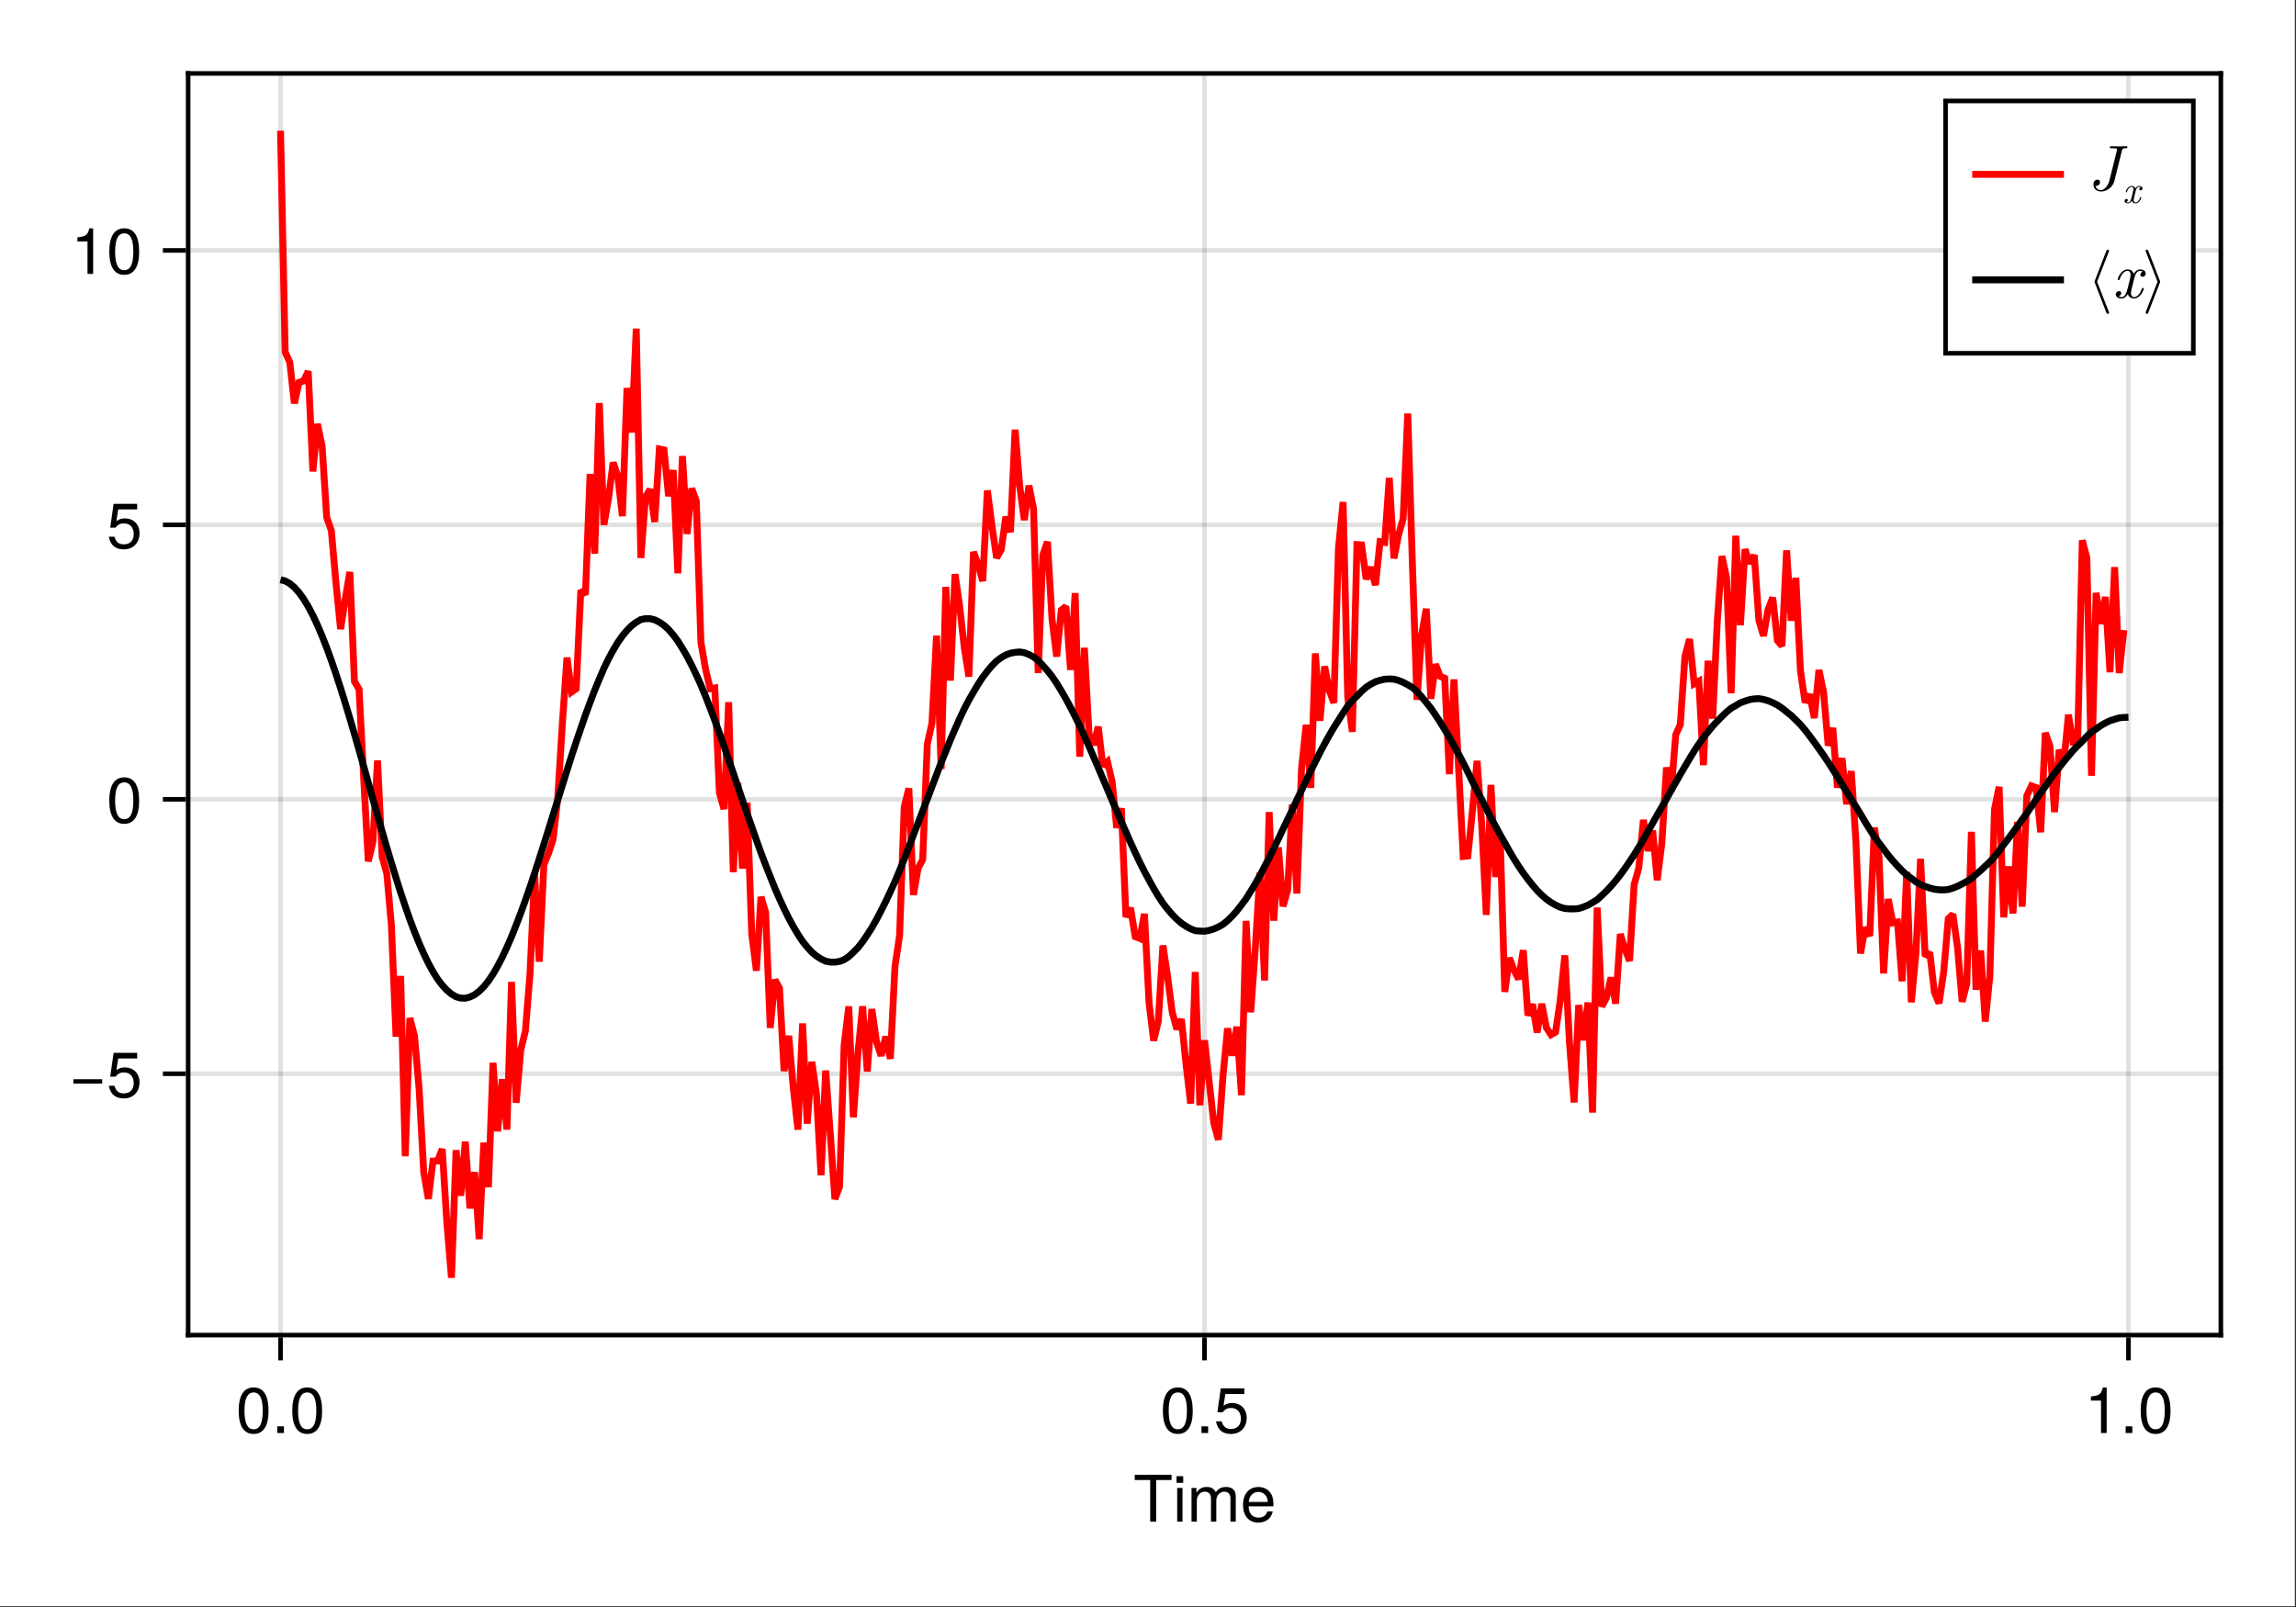 <?xml version="1.0" encoding="UTF-8"?>
<svg xmlns="http://www.w3.org/2000/svg" xmlns:xlink="http://www.w3.org/1999/xlink" width="667" height="467" viewBox="0 0 667 467">
<rect x="0" y="0" width="667" height="467" fill="#333333" stroke="none"/>
<defs>
<g>
<g id="glyph-0-0-aa12c8cc">
<path d="M 11.078 -12.078 C 11.078 -12.078 6.609 -12.078 6.609 -12.078 C 6.609 -12.078 6.609 0 6.609 0 C 6.609 0 4.875 0 4.875 0 C 4.875 0 4.875 -12.078 4.875 -12.078 C 4.875 -12.078 0.391 -12.078 0.391 -12.078 C 0.391 -12.078 0.391 -13.609 0.391 -13.609 C 0.391 -13.609 11.078 -13.609 11.078 -13.609 C 11.078 -13.609 11.078 -12.078 11.078 -12.078 Z M 11.078 -12.078 "/>
</g>
<g id="glyph-0-1-aa12c8cc">
<path d="M 2.859 0 C 2.859 0 1.312 0 1.312 0 C 1.312 0 1.312 -9.781 1.312 -9.781 C 1.312 -9.781 2.859 -9.781 2.859 -9.781 C 2.859 -9.781 2.859 0 2.859 0 Z M 3.062 -11.266 C 3.062 -11.266 1.125 -11.266 1.125 -11.266 C 1.125 -11.266 1.125 -13.203 1.125 -13.203 C 1.125 -13.203 3.062 -13.203 3.062 -13.203 C 3.062 -13.203 3.062 -11.266 3.062 -11.266 Z M 3.062 -11.266 "/>
</g>
<g id="glyph-0-2-aa12c8cc">
<path d="M 14.188 0 C 14.188 0 12.641 0 12.641 0 C 12.641 0 12.641 -6.734 12.641 -6.734 C 12.641 -7.969 11.984 -8.703 10.844 -8.703 C 9.578 -8.703 8.531 -7.562 8.531 -6.141 C 8.531 -6.141 8.531 0 8.531 0 C 8.531 0 6.984 0 6.984 0 C 6.984 0 6.984 -6.734 6.984 -6.734 C 6.984 -7.984 6.328 -8.703 5.172 -8.703 C 3.906 -8.703 2.875 -7.562 2.875 -6.141 C 2.875 -6.141 2.875 0 2.875 0 C 2.875 0 1.328 0 1.328 0 C 1.328 0 1.328 -9.781 1.328 -9.781 C 1.328 -9.781 2.75 -9.781 2.75 -9.781 C 2.75 -9.781 2.75 -8.406 2.75 -8.406 C 3.578 -9.578 4.438 -10.062 5.75 -10.062 C 7.016 -10.062 7.812 -9.609 8.391 -8.578 C 9.297 -9.672 10.078 -10.062 11.391 -10.062 C 13.219 -10.062 14.188 -9.094 14.188 -7.344 C 14.188 -7.344 14.188 0 14.188 0 Z M 14.188 0 "/>
</g>
<g id="glyph-0-3-aa12c8cc">
<path d="M 9.578 -4.438 C 9.578 -4.438 2.375 -4.438 2.375 -4.438 C 2.406 -2.203 3.625 -1.156 5.25 -1.156 C 6.5 -1.156 7.375 -1.688 7.812 -2.969 C 7.812 -2.969 9.375 -2.969 9.375 -2.969 C 8.984 -0.984 7.438 0.281 5.188 0.281 C 2.453 0.281 0.75 -1.625 0.75 -4.844 C 0.75 -8.047 2.5 -10.062 5.234 -10.062 C 7.062 -10.062 8.547 -9.094 9.188 -7.484 C 9.469 -6.766 9.578 -5.859 9.578 -4.438 Z M 7.922 -5.828 C 7.922 -7.359 6.734 -8.625 5.203 -8.625 C 3.641 -8.625 2.547 -7.453 2.406 -5.719 C 2.406 -5.719 7.891 -5.719 7.891 -5.719 C 7.922 -5.75 7.922 -5.828 7.922 -5.828 Z M 7.922 -5.828 "/>
</g>
<g id="glyph-1-0-aa12c8cc">
<path d="M 9.469 -6.359 C 9.469 -2.016 7.938 0.281 5.141 0.281 C 2.297 0.281 0.797 -2.016 0.797 -6.484 C 0.797 -10.922 2.281 -13.234 5.141 -13.234 C 8.016 -13.234 9.469 -10.953 9.469 -6.359 Z M 7.781 -6.516 C 7.781 -10.062 6.906 -11.781 5.141 -11.781 C 3.359 -11.781 2.484 -10.078 2.484 -6.453 C 2.484 -2.844 3.359 -1.078 5.094 -1.078 C 6.922 -1.078 7.781 -2.766 7.781 -6.516 Z M 7.781 -6.516 "/>
</g>
<g id="glyph-2-0-aa12c8cc">
<path d="M 3.562 0 C 3.562 0 1.625 0 1.625 0 C 1.625 0 1.625 -1.938 1.625 -1.938 C 1.625 -1.938 3.562 -1.938 3.562 -1.938 C 3.562 -1.938 3.562 0 3.562 0 Z M 3.562 0 "/>
</g>
<g id="glyph-3-0-aa12c8cc">
<path d="M 9.469 -6.359 C 9.469 -2.016 7.938 0.281 5.141 0.281 C 2.297 0.281 0.797 -2.016 0.797 -6.484 C 0.797 -10.922 2.281 -13.234 5.141 -13.234 C 8.016 -13.234 9.469 -10.953 9.469 -6.359 Z M 7.781 -6.516 C 7.781 -10.062 6.906 -11.781 5.141 -11.781 C 3.359 -11.781 2.484 -10.078 2.484 -6.453 C 2.484 -2.844 3.359 -1.078 5.094 -1.078 C 6.922 -1.078 7.781 -2.766 7.781 -6.516 Z M 7.781 -6.516 "/>
</g>
<g id="glyph-4-0-aa12c8cc">
<path d="M 9.469 -6.359 C 9.469 -2.016 7.938 0.281 5.141 0.281 C 2.297 0.281 0.797 -2.016 0.797 -6.484 C 0.797 -10.922 2.281 -13.234 5.141 -13.234 C 8.016 -13.234 9.469 -10.953 9.469 -6.359 Z M 7.781 -6.516 C 7.781 -10.062 6.906 -11.781 5.141 -11.781 C 3.359 -11.781 2.484 -10.078 2.484 -6.453 C 2.484 -2.844 3.359 -1.078 5.094 -1.078 C 6.922 -1.078 7.781 -2.766 7.781 -6.516 Z M 7.781 -6.516 "/>
</g>
<g id="glyph-5-0-aa12c8cc">
<path d="M 3.562 0 C 3.562 0 1.625 0 1.625 0 C 1.625 0 1.625 -1.938 1.625 -1.938 C 1.625 -1.938 3.562 -1.938 3.562 -1.938 C 3.562 -1.938 3.562 0 3.562 0 Z M 3.562 0 "/>
</g>
<g id="glyph-5-1-aa12c8cc">
<path d="M 9.578 -4.391 C 9.578 -1.594 7.719 0.281 5.047 0.281 C 2.688 0.281 1.188 -0.766 0.656 -3.391 C 0.656 -3.391 2.297 -3.391 2.297 -3.391 C 2.688 -1.906 3.562 -1.172 5 -1.172 C 6.797 -1.172 7.891 -2.266 7.891 -4.156 C 7.891 -6.125 6.781 -7.266 5 -7.266 C 3.984 -7.266 3.344 -6.953 2.578 -6.031 C 2.578 -6.031 1.062 -6.031 1.062 -6.031 C 1.062 -6.031 2.047 -12.953 2.047 -12.953 C 2.047 -12.953 8.891 -12.953 8.891 -12.953 C 8.891 -12.953 8.891 -11.328 8.891 -11.328 C 8.891 -11.328 3.375 -11.328 3.375 -11.328 C 3.375 -11.328 2.859 -7.922 2.859 -7.922 C 3.625 -8.484 4.375 -8.719 5.297 -8.719 C 7.844 -8.719 9.578 -7 9.578 -4.391 Z M 9.578 -4.391 "/>
</g>
<g id="glyph-5-2-aa12c8cc">
<path d="M 6.484 0 C 6.484 0 4.844 0 4.844 0 C 4.844 0 4.844 -9.422 4.844 -9.422 C 4.844 -9.422 1.906 -9.422 1.906 -9.422 C 1.906 -9.422 1.906 -10.609 1.906 -10.609 C 4.438 -10.922 4.812 -11.203 5.391 -13.234 C 5.391 -13.234 6.484 -13.234 6.484 -13.234 C 6.484 -13.234 6.484 0 6.484 0 Z M 6.484 0 "/>
</g>
<g id="glyph-6-0-aa12c8cc">
<path d="M 9.469 -6.359 C 9.469 -2.016 7.938 0.281 5.141 0.281 C 2.297 0.281 0.797 -2.016 0.797 -6.484 C 0.797 -10.922 2.281 -13.234 5.141 -13.234 C 8.016 -13.234 9.469 -10.953 9.469 -6.359 Z M 7.781 -6.516 C 7.781 -10.062 6.906 -11.781 5.141 -11.781 C 3.359 -11.781 2.484 -10.078 2.484 -6.453 C 2.484 -2.844 3.359 -1.078 5.094 -1.078 C 6.922 -1.078 7.781 -2.766 7.781 -6.516 Z M 7.781 -6.516 "/>
</g>
<g id="glyph-7-0-aa12c8cc">
<path d="M 9.641 -4.031 C 9.641 -4.031 1.266 -4.031 1.266 -4.031 C 1.266 -4.031 1.266 -5.297 1.266 -5.297 C 1.266 -5.297 9.641 -5.297 9.641 -5.297 C 9.641 -5.297 9.641 -4.031 9.641 -4.031 Z M 9.641 -4.031 "/>
</g>
<g id="glyph-8-0-aa12c8cc">
<path d="M 9.578 -4.391 C 9.578 -1.594 7.719 0.281 5.047 0.281 C 2.688 0.281 1.188 -0.766 0.656 -3.391 C 0.656 -3.391 2.297 -3.391 2.297 -3.391 C 2.688 -1.906 3.562 -1.172 5 -1.172 C 6.797 -1.172 7.891 -2.266 7.891 -4.156 C 7.891 -6.125 6.781 -7.266 5 -7.266 C 3.984 -7.266 3.344 -6.953 2.578 -6.031 C 2.578 -6.031 1.062 -6.031 1.062 -6.031 C 1.062 -6.031 2.047 -12.953 2.047 -12.953 C 2.047 -12.953 8.891 -12.953 8.891 -12.953 C 8.891 -12.953 8.891 -11.328 8.891 -11.328 C 8.891 -11.328 3.375 -11.328 3.375 -11.328 C 3.375 -11.328 2.859 -7.922 2.859 -7.922 C 3.625 -8.484 4.375 -8.719 5.297 -8.719 C 7.844 -8.719 9.578 -7 9.578 -4.391 Z M 9.578 -4.391 "/>
</g>
<g id="glyph-9-0-aa12c8cc">
<path d="M 9.469 -6.359 C 9.469 -2.016 7.938 0.281 5.141 0.281 C 2.297 0.281 0.797 -2.016 0.797 -6.484 C 0.797 -10.922 2.281 -13.234 5.141 -13.234 C 8.016 -13.234 9.469 -10.953 9.469 -6.359 Z M 7.781 -6.516 C 7.781 -10.062 6.906 -11.781 5.141 -11.781 C 3.359 -11.781 2.484 -10.078 2.484 -6.453 C 2.484 -2.844 3.359 -1.078 5.094 -1.078 C 6.922 -1.078 7.781 -2.766 7.781 -6.516 Z M 7.781 -6.516 "/>
</g>
<g id="glyph-10-0-aa12c8cc">
<path d="M 9.578 -4.391 C 9.578 -1.594 7.719 0.281 5.047 0.281 C 2.688 0.281 1.188 -0.766 0.656 -3.391 C 0.656 -3.391 2.297 -3.391 2.297 -3.391 C 2.688 -1.906 3.562 -1.172 5 -1.172 C 6.797 -1.172 7.891 -2.266 7.891 -4.156 C 7.891 -6.125 6.781 -7.266 5 -7.266 C 3.984 -7.266 3.344 -6.953 2.578 -6.031 C 2.578 -6.031 1.062 -6.031 1.062 -6.031 C 1.062 -6.031 2.047 -12.953 2.047 -12.953 C 2.047 -12.953 8.891 -12.953 8.891 -12.953 C 8.891 -12.953 8.891 -11.328 8.891 -11.328 C 8.891 -11.328 3.375 -11.328 3.375 -11.328 C 3.375 -11.328 2.859 -7.922 2.859 -7.922 C 3.625 -8.484 4.375 -8.719 5.297 -8.719 C 7.844 -8.719 9.578 -7 9.578 -4.391 Z M 9.578 -4.391 "/>
</g>
<g id="glyph-11-0-aa12c8cc">
<path d="M 6.484 0 C 6.484 0 4.844 0 4.844 0 C 4.844 0 4.844 -9.422 4.844 -9.422 C 4.844 -9.422 1.906 -9.422 1.906 -9.422 C 1.906 -9.422 1.906 -10.609 1.906 -10.609 C 4.438 -10.922 4.812 -11.203 5.391 -13.234 C 5.391 -13.234 6.484 -13.234 6.484 -13.234 C 6.484 -13.234 6.484 0 6.484 0 Z M 6.484 0 "/>
</g>
<g id="glyph-12-0-aa12c8cc">
<path d="M 9.469 -6.359 C 9.469 -2.016 7.938 0.281 5.141 0.281 C 2.297 0.281 0.797 -2.016 0.797 -6.484 C 0.797 -10.922 2.281 -13.234 5.141 -13.234 C 8.016 -13.234 9.469 -10.953 9.469 -6.359 Z M 7.781 -6.516 C 7.781 -10.062 6.906 -11.781 5.141 -11.781 C 3.359 -11.781 2.484 -10.078 2.484 -6.453 C 2.484 -2.844 3.359 -1.078 5.094 -1.078 C 6.922 -1.078 7.781 -2.766 7.781 -6.516 Z M 7.781 -6.516 "/>
</g>
<g id="glyph-13-0-aa12c8cc">
<path d="M 11.609 -12.531 C 11.609 -12.703 11.5 -12.75 11.359 -12.75 C 10.734 -12.75 10.062 -12.703 9.422 -12.703 C 8.594 -12.703 7.719 -12.75 6.891 -12.75 C 6.719 -12.75 6.5 -12.75 6.5 -12.391 C 6.5 -12.172 6.672 -12.172 6.969 -12.172 L 7.188 -12.172 C 7.5 -12.172 7.719 -12.172 8.047 -12.141 C 8.453 -12.078 8.609 -12.062 8.609 -11.781 C 8.609 -11.703 8.609 -11.672 8.531 -11.406 L 6.359 -2.703 C 6.016 -1.312 4.953 0 3.922 0 C 3.156 0 2.5 -0.469 2.359 -1.234 C 2.391 -1.219 2.422 -1.219 2.562 -1.219 C 3.266 -1.219 3.672 -1.844 3.672 -2.312 C 3.672 -2.797 3.312 -3.047 2.906 -3.047 C 2.859 -3.047 1.75 -3.047 1.75 -1.609 C 1.75 -0.344 2.766 0.406 3.953 0.406 C 5.719 0.406 7.438 -0.984 7.844 -2.688 L 10.031 -11.5 C 10.156 -12.031 10.281 -12.172 11.125 -12.172 C 11.406 -12.172 11.609 -12.172 11.609 -12.531 Z M 11.609 -12.531 "/>
</g>
<g id="glyph-14-0-aa12c8cc">
<path d="M 5.469 -1.609 C 5.469 -1.719 5.375 -1.719 5.297 -1.719 C 5.172 -1.719 5.156 -1.703 5.094 -1.531 C 4.797 -0.562 4.234 -0.125 3.766 -0.125 C 3.547 -0.125 3.234 -0.25 3.234 -0.844 C 3.234 -1.109 3.359 -1.594 3.453 -1.969 L 3.828 -3.5 C 3.984 -4.094 4.297 -4.703 4.812 -4.703 C 4.844 -4.703 5.125 -4.703 5.312 -4.547 C 4.859 -4.438 4.859 -4.016 4.859 -4.016 C 4.859 -3.859 4.969 -3.656 5.25 -3.656 C 5.453 -3.656 5.797 -3.812 5.797 -4.25 C 5.797 -4.812 5.156 -4.953 4.828 -4.953 C 4.219 -4.953 3.844 -4.406 3.734 -4.188 C 3.484 -4.859 2.938 -4.953 2.656 -4.953 C 1.531 -4.953 0.938 -3.484 0.938 -3.219 C 0.938 -3.109 1.047 -3.109 1.094 -3.109 C 1.25 -3.109 1.25 -3.125 1.297 -3.312 C 1.609 -4.266 2.188 -4.703 2.625 -4.703 C 2.953 -4.703 3.172 -4.453 3.172 -4 C 3.172 -3.734 3.031 -3.188 2.938 -2.766 L 2.672 -1.75 C 2.5 -1.016 2.266 -0.125 1.594 -0.125 C 1.562 -0.125 1.281 -0.125 1.094 -0.281 C 1.438 -0.375 1.531 -0.656 1.531 -0.812 C 1.531 -1.109 1.297 -1.172 1.156 -1.172 C 0.875 -1.172 0.594 -0.938 0.594 -0.578 C 0.594 -0.141 1.062 0.125 1.578 0.125 C 2.125 0.125 2.484 -0.297 2.672 -0.641 C 2.906 0 3.453 0.125 3.734 0.125 C 4.891 0.125 5.469 -1.375 5.469 -1.609 Z M 5.469 -1.609 "/>
</g>
<g id="glyph-15-0-aa12c8cc">
<path d="M 6.281 4.297 C 6.281 4.234 6.281 4.203 6.25 4.156 L 2.812 -4.672 L 6.25 -13.5 C 6.281 -13.531 6.281 -13.578 6.281 -13.625 C 6.281 -13.844 6.109 -14 5.906 -14 C 5.75 -14 5.609 -13.906 5.547 -13.766 L 2.078 -4.797 C 2.047 -4.766 2.047 -4.719 2.047 -4.672 C 2.047 -4.609 2.047 -4.578 2.078 -4.531 L 5.547 4.422 C 5.609 4.578 5.75 4.672 5.906 4.672 C 6.109 4.672 6.281 4.5 6.281 4.297 Z M 6.281 4.297 "/>
</g>
<g id="glyph-16-0-aa12c8cc">
<path d="M 9.109 -2.672 C 9.109 -2.859 8.969 -2.859 8.828 -2.859 C 8.609 -2.859 8.594 -2.844 8.5 -2.547 C 7.984 -0.938 7.062 -0.203 6.281 -0.203 C 5.906 -0.203 5.391 -0.422 5.391 -1.406 C 5.391 -1.844 5.609 -2.656 5.75 -3.281 L 6.391 -5.844 C 6.641 -6.812 7.156 -7.844 8.031 -7.844 C 8.078 -7.844 8.547 -7.844 8.844 -7.578 C 8.109 -7.391 8.109 -6.688 8.109 -6.688 C 8.109 -6.438 8.266 -6.094 8.75 -6.094 C 9.094 -6.094 9.672 -6.344 9.672 -7.078 C 9.672 -8.031 8.594 -8.25 8.047 -8.25 C 7.016 -8.25 6.406 -7.344 6.219 -6.984 C 5.812 -8.109 4.891 -8.25 4.422 -8.25 C 2.562 -8.25 1.547 -5.812 1.547 -5.375 C 1.547 -5.188 1.734 -5.188 1.828 -5.188 C 2.078 -5.188 2.078 -5.203 2.172 -5.516 C 2.672 -7.109 3.641 -7.844 4.391 -7.844 C 4.922 -7.844 5.281 -7.406 5.281 -6.672 C 5.281 -6.219 5.062 -5.297 4.891 -4.609 L 4.469 -2.906 C 4.156 -1.703 3.766 -0.203 2.656 -0.203 C 2.594 -0.203 2.141 -0.203 1.828 -0.469 C 2.391 -0.609 2.562 -1.078 2.562 -1.359 C 2.562 -1.844 2.172 -1.953 1.922 -1.953 C 1.453 -1.953 0.984 -1.562 0.984 -0.953 C 0.984 -0.219 1.781 0.203 2.625 0.203 C 3.531 0.203 4.141 -0.5 4.469 -1.062 C 4.844 0 5.75 0.203 6.234 0.203 C 8.156 0.203 9.109 -2.297 9.109 -2.672 Z M 9.109 -2.672 "/>
</g>
<g id="glyph-17-0-aa12c8cc">
<path d="M 5.188 -4.797 L 1.719 -13.766 C 1.656 -13.906 1.516 -14 1.359 -14 C 1.156 -14 0.984 -13.844 0.984 -13.625 C 0.984 -13.578 0.984 -13.531 1.016 -13.5 L 4.438 -4.672 L 1.016 4.156 C 0.984 4.203 0.984 4.234 0.984 4.297 C 0.984 4.5 1.156 4.672 1.359 4.672 C 1.516 4.672 1.656 4.578 1.719 4.422 L 5.188 -4.531 C 5.203 -4.578 5.203 -4.609 5.203 -4.672 C 5.203 -4.719 5.203 -4.766 5.188 -4.797 Z M 5.188 -4.797 "/>
</g>
</g>
</defs>
<path fill-rule="nonzero" fill="rgb(100%, 100%, 100%)" fill-opacity="1" d="M 0 0 L 666.668 0 L 666.668 466.668 L 0 466.668 Z M 0 0 "/>
<path fill-rule="nonzero" fill="rgb(100%, 100%, 100%)" fill-opacity="1" d="M 54.668 388 L 645.336 388 L 645.336 21.332 L 54.668 21.332 Z M 54.668 388 "/>
<path fill="none" stroke-width="1" stroke-linecap="butt" stroke-linejoin="miter" stroke="rgb(0%, 0%, 0%)" stroke-opacity="0.12" stroke-miterlimit="1.155" d="M 61.137 291 L 61.137 15.999 " transform="matrix(1.333, 0, 0, 1.333, 0, 0)"/>
<path fill="none" stroke-width="1" stroke-linecap="butt" stroke-linejoin="miter" stroke="rgb(0%, 0%, 0%)" stroke-opacity="0.12" stroke-miterlimit="1.155" d="M 262.5 291 L 262.5 15.999 " transform="matrix(1.333, 0, 0, 1.333, 0, 0)"/>
<path fill="none" stroke-width="1" stroke-linecap="butt" stroke-linejoin="miter" stroke="rgb(0%, 0%, 0%)" stroke-opacity="0.12" stroke-miterlimit="1.155" d="M 463.863 291 L 463.863 15.999 " transform="matrix(1.333, 0, 0, 1.333, 0, 0)"/>
<path fill="none" stroke-width="1" stroke-linecap="butt" stroke-linejoin="miter" stroke="rgb(0%, 0%, 0%)" stroke-opacity="0.12" stroke-miterlimit="1.155" d="M 41.001 234.035 L 483.999 234.035 " transform="matrix(1.333, 0, 0, 1.333, 0, 0)"/>
<path fill="none" stroke-width="1" stroke-linecap="butt" stroke-linejoin="miter" stroke="rgb(0%, 0%, 0%)" stroke-opacity="0.12" stroke-miterlimit="1.155" d="M 41.001 174.217 L 483.999 174.217 " transform="matrix(1.333, 0, 0, 1.333, 0, 0)"/>
<path fill="none" stroke-width="1" stroke-linecap="butt" stroke-linejoin="miter" stroke="rgb(0%, 0%, 0%)" stroke-opacity="0.12" stroke-miterlimit="1.155" d="M 41.001 114.396 L 483.999 114.396 " transform="matrix(1.333, 0, 0, 1.333, 0, 0)"/>
<path fill="none" stroke-width="1" stroke-linecap="butt" stroke-linejoin="miter" stroke="rgb(0%, 0%, 0%)" stroke-opacity="0.12" stroke-miterlimit="1.155" d="M 41.001 54.577 L 483.999 54.577 " transform="matrix(1.333, 0, 0, 1.333, 0, 0)"/>
<g fill="rgb(0%, 0%, 0%)" fill-opacity="1">
<use xlink:href="#glyph-0-0-aa12c8cc" x="329.261" y="442.091"/>
</g>
<g fill="rgb(0%, 0%, 0%)" fill-opacity="1">
<use xlink:href="#glyph-0-1-aa12c8cc" x="340.667" y="442.091"/>
</g>
<g fill="rgb(0%, 0%, 0%)" fill-opacity="1">
<use xlink:href="#glyph-0-2-aa12c8cc" x="344.811" y="442.091"/>
</g>
<g fill="rgb(0%, 0%, 0%)" fill-opacity="1">
<use xlink:href="#glyph-0-3-aa12c8cc" x="360.36" y="442.091"/>
</g>
<g fill="rgb(0%, 0%, 0%)" fill-opacity="1">
<use xlink:href="#glyph-1-0-aa12c8cc" x="68.542" y="416.344"/>
</g>
<g fill="rgb(0%, 0%, 0%)" fill-opacity="1">
<use xlink:href="#glyph-2-0-aa12c8cc" x="78.92" y="416.344"/>
</g>
<g fill="rgb(0%, 0%, 0%)" fill-opacity="1">
<use xlink:href="#glyph-3-0-aa12c8cc" x="84.11" y="416.344"/>
</g>
<g fill="rgb(0%, 0%, 0%)" fill-opacity="1">
<use xlink:href="#glyph-4-0-aa12c8cc" x="337.027" y="416.344"/>
</g>
<g fill="rgb(0%, 0%, 0%)" fill-opacity="1">
<use xlink:href="#glyph-5-0-aa12c8cc" x="347.405" y="416.344"/>
</g>
<g fill="rgb(0%, 0%, 0%)" fill-opacity="1">
<use xlink:href="#glyph-5-1-aa12c8cc" x="352.595" y="416.344"/>
</g>
<g fill="rgb(0%, 0%, 0%)" fill-opacity="1">
<use xlink:href="#glyph-5-2-aa12c8cc" x="605.512" y="416.344"/>
</g>
<g fill="rgb(0%, 0%, 0%)" fill-opacity="1">
<use xlink:href="#glyph-5-0-aa12c8cc" x="615.89" y="416.344"/>
</g>
<g fill="rgb(0%, 0%, 0%)" fill-opacity="1">
<use xlink:href="#glyph-6-0-aa12c8cc" x="621.08" y="416.344"/>
</g>
<g fill="rgb(0%, 0%, 0%)" fill-opacity="1">
<use xlink:href="#glyph-7-0-aa12c8cc" x="20.053" y="318.851"/>
</g>
<g fill="rgb(0%, 0%, 0%)" fill-opacity="1">
<use xlink:href="#glyph-8-0-aa12c8cc" x="30.955" y="318.851"/>
</g>
<g fill="rgb(0%, 0%, 0%)" fill-opacity="1">
<use xlink:href="#glyph-9-0-aa12c8cc" x="30.955" y="239.092"/>
</g>
<g fill="rgb(0%, 0%, 0%)" fill-opacity="1">
<use xlink:href="#glyph-10-0-aa12c8cc" x="30.955" y="159.333"/>
</g>
<g fill="rgb(0%, 0%, 0%)" fill-opacity="1">
<use xlink:href="#glyph-11-0-aa12c8cc" x="20.576" y="79.574"/>
</g>
<g fill="rgb(0%, 0%, 0%)" fill-opacity="1">
<use xlink:href="#glyph-12-0-aa12c8cc" x="30.955" y="79.574"/>
</g>
<path fill="none" stroke-width="1.5" stroke-linecap="butt" stroke-linejoin="miter" stroke="rgb(100%, 0%, 0%)" stroke-opacity="1" stroke-miterlimit="2" d="M 61.137 28.5 L 62.145 76.734 L 63.149 78.943 L 64.157 87.92 L 65.165 83.344 L 66.17 83.039 L 67.178 80.912 L 68.183 102.75 L 69.19 92.396 L 70.198 97.266 L 71.203 112.761 L 72.211 115.658 L 73.219 127.066 L 74.224 137.121 L 75.231 130.614 L 76.239 124.667 L 77.244 148.518 L 78.252 150.223 L 79.26 169.603 L 80.265 187.74 L 81.272 183.472 L 82.28 165.759 L 83.285 186.756 L 84.293 190.362 L 85.301 201.738 L 86.306 225.94 L 87.313 212.73 L 88.321 252.023 L 89.326 221.895 L 90.334 225.806 L 91.342 237.349 L 92.347 255.524 L 93.354 261.316 L 94.362 253.069 L 95.367 253.043 L 96.375 250.453 L 97.383 266.458 L 98.388 278.499 L 99.396 250.693 L 100.403 260.619 L 101.408 248.833 L 102.416 263.379 L 103.424 255.48 L 104.429 270.073 L 105.437 249.067 L 106.444 258.765 L 107.449 231.647 L 108.457 246.586 L 109.465 235.225 L 110.47 246.196 L 111.478 214.022 L 112.485 240.363 L 113.49 228.888 L 114.498 224.716 L 115.506 212.238 L 116.511 190.512 L 117.519 209.613 L 118.526 188.473 L 119.531 186.009 L 120.539 182.947 L 121.547 174.003 L 122.552 157.816 L 123.56 143.329 L 124.564 150.838 L 125.572 150.12 L 126.58 128.646 L 127.585 129.577 L 128.593 103.301 L 129.601 120.68 L 130.605 87.858 L 131.613 114.401 L 132.621 108.595 L 133.626 100.802 L 134.634 103.758 L 135.642 112.5 L 136.646 84.568 L 137.654 94.269 L 138.662 71.628 L 139.667 121.614 L 140.675 108.284 L 141.683 106.667 L 142.688 113.766 L 143.695 97.854 L 144.703 98.065 L 145.708 108.144 L 146.716 102.466 L 147.724 124.954 L 148.729 99.401 L 149.736 116.376 L 150.744 106.459 L 151.749 109.239 L 152.757 140.03 L 153.765 145.828 L 154.77 150.12 L 155.777 149.953 L 156.785 172.822 L 157.79 176.347 L 158.798 153.044 L 159.806 190.096 L 160.811 170.651 L 161.818 189.313 L 162.826 174.952 L 163.831 203.619 L 164.839 211.576 L 165.847 195.483 L 166.852 198.844 L 167.859 224.048 L 168.867 213.562 L 169.872 215.353 L 170.88 233.446 L 171.888 225.762 L 172.893 237.252 L 173.9 246.211 L 174.908 223.069 L 175.913 244.919 L 176.921 231.434 L 177.926 238.395 L 178.934 256.148 L 179.941 233.338 L 180.946 247.137 L 181.954 261.357 L 182.962 258.65 L 183.967 227.783 L 184.975 219.357 L 185.982 243.519 L 186.987 229.374 L 187.995 219.325 L 189.003 233.528 L 190.008 219.935 L 191.016 227.062 L 192.023 230.115 L 193.028 225.923 L 194.036 230.769 L 195.044 210.671 L 196.049 203.892 L 197.057 175.904 L 198.064 171.823 L 199.069 195.056 L 200.077 189.278 L 201.085 187.348 L 202.09 162.158 L 203.098 157.664 L 204.105 138.551 L 205.11 167.616 L 206.118 127.925 L 207.126 148.348 L 208.131 125.142 L 209.139 132.12 L 210.146 141.12 L 211.151 147.478 L 212.159 120.287 L 213.167 123.1 L 214.172 126.653 L 215.18 106.901 L 216.188 114.653 L 217.192 121.597 L 218.2 119.81 L 219.208 112.629 L 220.213 115.98 L 221.221 93.656 L 222.229 105.961 L 223.233 113.358 L 224.241 105.85 L 225.249 110.959 L 226.254 146.698 L 227.262 121.014 L 228.27 118.093 L 229.274 135.003 L 230.282 143.109 L 231.29 132.973 L 232.295 132.179 L 233.303 146.019 L 234.308 129.272 L 235.315 164.93 L 236.323 141.193 L 237.328 159.94 L 238.336 162.375 L 239.344 158.399 L 240.349 166.937 L 241.356 166.022 L 242.364 170.344 L 243.369 180.445 L 244.377 176.171 L 245.385 199.86 L 246.39 197.9 L 247.397 204.161 L 248.405 204.562 L 249.41 199.184 L 250.418 218.651 L 251.426 226.816 L 252.431 222.598 L 253.438 206.08 L 254.446 212.736 L 255.451 220.509 L 256.459 224.332 L 257.467 222.155 L 258.472 231.896 L 259.479 240.527 L 260.487 211.846 L 261.492 240.899 L 262.5 226.737 L 263.508 235.67 L 264.513 244.734 L 265.521 248.411 L 266.528 234.521 L 267.533 224.136 L 268.541 230.095 L 269.549 223.787 L 270.554 238.696 L 271.562 200.716 L 272.569 220.632 L 273.574 206.651 L 274.582 190.216 L 275.59 213.709 L 276.595 177 L 277.603 200.675 L 278.61 184.693 L 279.615 197.543 L 280.623 193.983 L 281.631 175.333 L 282.636 194.754 L 283.644 167.528 L 284.651 157.986 L 285.656 171.729 L 286.664 142.412 L 287.672 157.102 L 288.677 145.248 L 289.685 150.492 L 290.689 153.196 L 291.697 119.481 L 292.705 109.421 L 293.71 151.869 L 294.718 159.51 L 295.726 118.702 L 296.73 118.758 L 297.738 126.237 L 298.746 123.624 L 299.751 127.538 L 300.759 118.061 L 301.767 118.219 L 302.771 104.168 L 303.779 121.708 L 304.787 116.628 L 305.792 113.06 L 306.8 90.126 L 307.808 122.936 L 308.812 152.537 L 309.82 138.354 L 310.828 132.691 L 311.833 152.312 L 312.841 144.779 L 313.849 147.41 L 314.854 147.82 L 315.861 168.732 L 316.869 148.084 L 317.874 167.364 L 318.882 186.68 L 319.89 186.574 L 320.895 176.687 L 321.902 165.844 L 322.91 179.657 L 323.915 199.409 L 324.923 171.076 L 325.931 191.15 L 326.936 182.262 L 327.943 216.19 L 328.951 208.793 L 329.956 211.471 L 330.964 213.41 L 331.972 207.117 L 332.977 221.338 L 333.984 218.88 L 334.992 225.047 L 335.997 218.792 L 337.005 223.969 L 338.013 225.527 L 339.018 224.95 L 340.025 218.019 L 341.033 208.242 L 342.038 227.186 L 343.046 240.284 L 344.051 219.07 L 345.059 226.726 L 346.066 218.508 L 347.071 242.499 L 348.079 197.815 L 349.087 219.375 L 350.092 217.488 L 351.1 213.059 L 352.107 218.751 L 353.112 203.584 L 354.12 206.795 L 355.128 209.443 L 356.133 192.803 L 357.141 189.217 L 358.148 178.708 L 359.153 185.47 L 360.161 181.002 L 361.169 191.848 L 362.174 183.718 L 363.182 167.282 L 364.189 172.658 L 365.194 160.166 L 366.202 157.901 L 367.21 143.007 L 368.215 139.304 L 369.223 149.045 L 370.23 148.479 L 371.235 166.764 L 372.243 144.026 L 373.251 156.63 L 374.256 135.407 L 375.264 121.216 L 376.271 125.895 L 377.276 151.104 L 378.284 116.774 L 379.292 136.277 L 380.297 119.716 L 381.305 122.815 L 382.312 121.002 L 383.317 135.182 L 384.325 138.601 L 385.333 132.812 L 386.338 130.245 L 387.346 139.605 L 388.354 140.801 L 389.358 119.953 L 390.366 135.296 L 391.374 125.953 L 392.379 146.197 L 393.387 153.091 L 394.395 151.351 L 395.399 156.501 L 396.407 146.045 L 397.415 150.867 L 398.42 162.521 L 399.428 158.666 L 400.433 171.686 L 401.44 165.249 L 402.448 175.292 L 403.453 168.073 L 404.461 183.24 L 405.469 207.82 L 406.474 202.143 L 407.481 203.994 L 408.489 180.381 L 409.494 186.788 L 410.502 212.165 L 411.51 195.958 L 412.515 201.144 L 413.522 200.962 L 414.53 213.876 L 415.535 190.04 L 416.543 218.458 L 417.551 207.639 L 418.556 187.178 L 419.563 208.415 L 420.571 207.615 L 421.576 216.305 L 422.584 218.675 L 423.592 211.872 L 424.597 200.259 L 425.604 199.283 L 426.612 206.493 L 427.617 218.341 L 428.625 214.374 L 429.633 181.301 L 430.638 215.725 L 431.646 207.161 L 432.653 222.671 L 433.658 212.692 L 434.666 176.411 L 435.674 171.504 L 436.679 199.945 L 437.687 188.856 L 438.694 199.096 L 439.699 179.136 L 440.707 197.61 L 441.715 173.435 L 442.72 171.296 L 443.728 171.662 L 444.735 181.4 L 445.74 159.718 L 446.748 162.592 L 447.756 177.006 L 448.761 163.421 L 449.769 166.31 L 450.776 155.771 L 451.781 161.807 L 452.789 161.874 L 453.797 117.762 L 454.802 121.603 L 455.81 169.09 L 456.814 129.22 L 457.822 135.999 L 458.83 130.102 L 459.835 146.52 L 460.843 123.609 L 461.851 146.704 L 462.855 137.335 " transform="matrix(1.333, 0, 0, 1.333, 0, 0)"/>
<path fill="none" stroke-width="1.5" stroke-linecap="butt" stroke-linejoin="miter" stroke="rgb(0%, 0%, 0%)" stroke-opacity="1" stroke-miterlimit="2" d="M 61.137 126.36 L 62.145 126.627 L 63.149 127.187 L 64.157 128.03 L 65.165 129.155 L 66.17 130.553 L 67.178 132.208 L 68.183 134.115 L 69.19 136.263 L 70.198 138.627 L 71.203 141.196 L 72.211 143.965 L 73.219 146.903 L 74.224 149.994 L 75.231 153.226 L 76.239 156.56 L 77.244 159.976 L 78.252 163.474 L 79.26 167.016 L 80.265 170.593 L 81.272 174.19 L 82.28 177.756 L 83.285 181.257 L 84.293 184.714 L 85.301 188.083 L 86.306 191.355 L 87.313 194.525 L 88.321 197.531 L 89.326 200.423 L 90.334 203.095 L 91.342 205.576 L 92.347 207.858 L 93.354 209.938 L 94.362 211.793 L 95.367 213.39 L 96.375 214.734 L 97.383 215.818 L 98.388 216.662 L 99.396 217.26 L 100.403 217.541 L 101.408 217.57 L 102.416 217.312 L 103.424 216.817 L 104.429 216.05 L 105.437 215.068 L 106.444 213.806 L 107.449 212.317 L 108.457 210.562 L 109.465 208.632 L 110.47 206.479 L 111.478 204.167 L 112.485 201.63 L 113.49 199.005 L 114.498 196.225 L 115.506 193.33 L 116.511 190.315 L 117.519 187.192 L 118.526 184.055 L 119.531 180.835 L 121.547 174.372 L 122.552 171.152 L 123.56 167.944 L 124.564 164.771 L 125.572 161.704 L 126.58 158.742 L 127.585 155.851 L 128.593 153.105 L 129.601 150.448 L 130.605 148.014 L 131.613 145.67 L 132.621 143.593 L 133.626 141.721 L 134.634 140.033 L 135.642 138.589 L 136.646 137.399 L 137.654 136.377 L 138.662 135.618 L 139.667 135.032 L 140.675 134.842 L 141.683 134.851 L 142.688 135.103 L 143.695 135.606 L 144.703 136.292 L 145.708 137.206 L 146.716 138.375 L 147.724 139.723 L 148.729 141.343 L 149.736 143.065 L 150.744 145.014 L 151.749 147.094 L 152.757 149.317 L 153.765 151.761 L 154.77 154.342 L 155.777 157.02 L 156.785 159.776 L 157.79 162.662 L 158.798 165.598 L 159.806 168.48 L 160.811 171.48 L 161.818 174.401 L 162.826 177.34 L 163.831 180.193 L 164.839 183.076 L 165.847 185.88 L 166.852 188.531 L 167.859 191.074 L 168.867 193.57 L 169.872 195.888 L 170.88 198.047 L 171.888 200.109 L 172.893 201.955 L 173.9 203.651 L 174.908 205.187 L 175.913 206.429 L 176.921 207.53 L 177.926 208.365 L 178.934 209.013 L 179.941 209.505 L 180.946 209.692 L 181.954 209.707 L 182.962 209.552 L 183.967 209.177 L 184.975 208.491 L 185.982 207.562 L 186.987 206.534 L 187.995 205.254 L 189.003 203.771 L 190.008 202.195 L 191.016 200.408 L 192.023 198.495 L 193.028 196.488 L 194.036 194.353 L 195.044 192.135 L 196.049 189.747 L 197.057 187.286 L 198.064 184.661 L 199.069 181.978 L 200.077 179.382 L 201.085 176.763 L 202.09 174.161 L 203.098 171.489 L 204.105 168.855 L 205.11 166.201 L 206.118 163.761 L 207.126 161.247 L 208.131 158.93 L 209.139 156.645 L 210.146 154.521 L 211.151 152.584 L 212.159 150.829 L 213.167 149.133 L 214.172 147.609 L 215.18 146.294 L 216.188 145.075 L 217.192 144.079 L 218.2 143.32 L 219.208 142.752 L 220.213 142.371 L 221.221 142.189 L 222.229 142.099 L 223.233 142.266 L 224.241 142.655 L 225.249 143.206 L 226.254 143.962 L 227.262 145.046 L 228.27 146.171 L 229.274 147.437 L 230.282 148.922 L 231.29 150.58 L 232.295 152.314 L 233.303 154.181 L 234.308 156.179 L 235.315 158.197 L 236.323 160.465 L 237.328 162.656 L 238.336 164.982 L 239.344 167.317 L 240.349 169.673 L 241.356 172.058 L 242.364 174.425 L 243.369 176.754 L 244.377 179.095 L 245.385 181.354 L 246.39 183.65 L 247.397 185.839 L 248.405 187.954 L 249.41 189.952 L 250.418 191.818 L 251.426 193.644 L 252.431 195.322 L 253.438 196.854 L 254.446 198.149 L 255.451 199.318 L 256.459 200.341 L 257.467 201.214 L 258.472 201.902 L 259.479 202.453 L 260.487 202.849 L 261.492 202.934 L 262.5 202.978 L 263.508 202.79 L 264.513 202.485 L 265.521 202.04 L 266.528 201.472 L 267.533 200.657 L 268.541 199.658 L 269.549 198.533 L 270.554 197.238 L 271.562 195.885 L 272.569 194.271 L 273.574 192.618 L 274.582 190.828 L 275.59 188.874 L 276.595 186.99 L 277.603 184.898 L 278.61 182.839 L 279.615 180.7 L 280.623 178.614 L 281.631 176.522 L 282.636 174.337 L 283.644 172.271 L 284.651 170.133 L 285.656 168.015 L 286.664 166.022 L 287.672 164.001 L 288.677 162.12 L 289.685 160.286 L 290.689 158.578 L 291.697 156.996 L 292.705 155.388 L 293.71 153.873 L 294.718 152.689 L 295.726 151.708 L 296.73 150.662 L 297.738 149.792 L 298.746 149.127 L 299.751 148.597 L 300.759 148.274 L 301.767 148.046 L 302.771 147.981 L 303.779 148.037 L 304.787 148.312 L 305.792 148.72 L 306.8 149.259 L 307.808 149.845 L 308.812 150.735 L 309.82 151.878 L 310.828 153.088 L 311.833 154.362 L 312.841 155.83 L 313.849 157.374 L 314.854 159.015 L 315.861 160.711 L 316.869 162.548 L 317.874 164.347 L 318.882 166.266 L 319.89 168.293 L 320.895 170.347 L 321.902 172.354 L 322.91 174.272 L 323.915 176.241 L 324.923 178.254 L 325.931 180.085 L 326.936 181.954 L 327.943 183.697 L 328.951 185.522 L 329.956 187.21 L 330.964 188.81 L 331.972 190.289 L 332.977 191.637 L 333.984 192.92 L 334.992 194.074 L 335.997 195.094 L 337.005 195.973 L 338.013 196.688 L 339.018 197.265 L 340.025 197.736 L 341.033 198.018 L 342.038 198.094 L 343.046 198.108 L 344.051 198.026 L 345.059 197.701 L 346.066 197.291 L 347.071 196.711 L 348.079 196.096 L 349.087 195.173 L 350.092 194.218 L 351.1 193.143 L 352.107 191.959 L 353.112 190.69 L 354.12 189.302 L 355.128 187.822 L 356.133 186.308 L 357.141 184.67 L 358.148 182.962 L 359.153 181.189 L 360.161 179.417 L 361.169 177.624 L 362.174 175.893 L 363.182 174.129 L 364.189 172.292 L 365.194 170.537 L 366.202 168.768 L 367.21 167.045 L 368.215 165.346 L 369.223 163.696 L 370.23 162.182 L 371.235 160.737 L 372.243 159.498 L 373.251 158.262 L 374.256 157.192 L 375.264 156.155 L 376.271 155.191 L 377.276 154.356 L 378.284 153.788 L 379.292 153.182 L 380.297 152.81 L 381.305 152.49 L 382.312 152.326 L 383.317 152.273 L 384.325 152.44 L 385.333 152.736 L 386.338 153.146 L 387.346 153.662 L 388.354 154.339 L 389.358 155.145 L 390.366 155.95 L 391.374 156.929 L 392.379 157.934 L 393.387 159.117 L 394.395 160.43 L 395.399 161.78 L 396.407 163.198 L 397.415 164.622 L 398.42 166.122 L 399.428 167.701 L 400.433 169.289 L 401.44 170.938 L 402.448 172.553 L 403.453 174.199 L 404.461 175.805 L 405.469 177.439 L 406.474 179.142 L 407.481 180.771 L 408.489 182.37 L 409.494 183.718 L 410.502 185.057 L 411.51 186.416 L 412.515 187.611 L 413.522 188.725 L 414.53 189.771 L 415.535 190.714 L 416.543 191.443 L 417.551 192.214 L 418.556 192.82 L 419.563 193.195 L 420.571 193.562 L 421.576 193.813 L 422.584 193.945 L 423.592 193.972 L 424.597 193.878 L 425.604 193.57 L 426.612 193.166 L 427.617 192.662 L 428.625 192.114 L 429.633 191.476 L 430.638 190.579 L 431.646 189.744 L 432.653 188.777 L 433.658 187.84 L 434.666 186.756 L 435.674 185.467 L 436.679 184.069 L 437.687 182.789 L 438.694 181.415 L 439.699 180.079 L 440.707 178.626 L 441.715 177.237 L 442.72 175.764 L 443.728 174.275 L 444.735 172.793 L 445.74 171.413 L 446.748 169.945 L 447.756 168.551 L 448.761 167.288 L 449.769 165.987 L 450.776 164.789 L 451.781 163.594 L 452.789 162.542 L 453.797 161.572 L 454.802 160.488 L 455.81 159.524 L 456.814 158.895 L 457.822 158.15 L 458.83 157.582 L 459.835 157.09 L 460.843 156.771 L 461.851 156.463 L 462.855 156.372 L 463.863 156.34 " transform="matrix(1.333, 0, 0, 1.333, 0, 0)"/>
<path fill-rule="nonzero" fill="rgb(100%, 100%, 100%)" fill-opacity="1" stroke-width="1" stroke-linecap="butt" stroke-linejoin="miter" stroke="rgb(0%, 0%, 0%)" stroke-opacity="1" stroke-miterlimit="2" d="M 423.999 77.001 L 477.999 77.001 L 477.999 22.002 L 423.999 22.002 Z M 423.999 77.001 " transform="matrix(1.333, 0, 0, 1.333, 0, 0)"/>
<path fill="none" stroke-width="1" stroke-linecap="butt" stroke-linejoin="miter" stroke="rgb(0%, 0%, 0%)" stroke-opacity="1" stroke-miterlimit="1.155" d="M 61.137 291.501 L 61.137 296.499 " transform="matrix(1.333, 0, 0, 1.333, 0, 0)"/>
<path fill="none" stroke-width="1" stroke-linecap="butt" stroke-linejoin="miter" stroke="rgb(0%, 0%, 0%)" stroke-opacity="1" stroke-miterlimit="1.155" d="M 262.5 291.501 L 262.5 296.499 " transform="matrix(1.333, 0, 0, 1.333, 0, 0)"/>
<path fill="none" stroke-width="1" stroke-linecap="butt" stroke-linejoin="miter" stroke="rgb(0%, 0%, 0%)" stroke-opacity="1" stroke-miterlimit="1.155" d="M 463.863 291.501 L 463.863 296.499 " transform="matrix(1.333, 0, 0, 1.333, 0, 0)"/>
<path fill="none" stroke-width="1" stroke-linecap="butt" stroke-linejoin="miter" stroke="rgb(0%, 0%, 0%)" stroke-opacity="1" stroke-miterlimit="1.155" d="M 40.5 234.035 L 35.499 234.035 " transform="matrix(1.333, 0, 0, 1.333, 0, 0)"/>
<path fill="none" stroke-width="1" stroke-linecap="butt" stroke-linejoin="miter" stroke="rgb(0%, 0%, 0%)" stroke-opacity="1" stroke-miterlimit="1.155" d="M 40.5 174.217 L 35.499 174.217 " transform="matrix(1.333, 0, 0, 1.333, 0, 0)"/>
<path fill="none" stroke-width="1" stroke-linecap="butt" stroke-linejoin="miter" stroke="rgb(0%, 0%, 0%)" stroke-opacity="1" stroke-miterlimit="1.155" d="M 40.5 114.396 L 35.499 114.396 " transform="matrix(1.333, 0, 0, 1.333, 0, 0)"/>
<path fill="none" stroke-width="1" stroke-linecap="butt" stroke-linejoin="miter" stroke="rgb(0%, 0%, 0%)" stroke-opacity="1" stroke-miterlimit="1.155" d="M 40.5 54.577 L 35.499 54.577 " transform="matrix(1.333, 0, 0, 1.333, 0, 0)"/>
<path fill="none" stroke-width="1.5" stroke-linecap="butt" stroke-linejoin="miter" stroke="rgb(100%, 0%, 0%)" stroke-opacity="1" stroke-miterlimit="2" d="M 429.806 38.001 L 449.807 38.001 " transform="matrix(1.333, 0, 0, 1.333, 0, 0)"/>
<path fill="none" stroke-width="1.5" stroke-linecap="butt" stroke-linejoin="miter" stroke="rgb(0%, 0%, 0%)" stroke-opacity="1" stroke-miterlimit="2" d="M 429.806 60.999 L 449.807 60.999 " transform="matrix(1.333, 0, 0, 1.333, 0, 0)"/>
<g fill="rgb(0%, 0%, 0%)" fill-opacity="1">
<use xlink:href="#glyph-13-0-aa12c8cc" x="606.408" y="55.236"/>
</g>
<g fill="rgb(0%, 0%, 0%)" fill-opacity="1">
<use xlink:href="#glyph-14-0-aa12c8cc" x="616.604" y="58.97"/>
</g>
<g fill="rgb(0%, 0%, 0%)" fill-opacity="1">
<use xlink:href="#glyph-15-0-aa12c8cc" x="606.408" y="86.523"/>
</g>
<g fill="rgb(0%, 0%, 0%)" fill-opacity="1">
<use xlink:href="#glyph-16-0-aa12c8cc" x="613.669" y="86.523"/>
</g>
<g fill="rgb(0%, 0%, 0%)" fill-opacity="1">
<use xlink:href="#glyph-17-0-aa12c8cc" x="622.331" y="86.523"/>
</g>
<path fill="none" stroke-width="1" stroke-linecap="butt" stroke-linejoin="miter" stroke="rgb(0%, 0%, 0%)" stroke-opacity="1" stroke-miterlimit="1.155" d="M 40.5 291 L 484.5 291 " transform="matrix(1.333, 0, 0, 1.333, 0, 0)"/>
<path fill="none" stroke-width="1" stroke-linecap="butt" stroke-linejoin="miter" stroke="rgb(0%, 0%, 0%)" stroke-opacity="1" stroke-miterlimit="1.155" d="M 41.001 291.501 L 41.001 15.501 " transform="matrix(1.333, 0, 0, 1.333, 0, 0)"/>
<path fill="none" stroke-width="1" stroke-linecap="butt" stroke-linejoin="miter" stroke="rgb(0%, 0%, 0%)" stroke-opacity="1" stroke-miterlimit="1.155" d="M 40.5 15.999 L 484.5 15.999 " transform="matrix(1.333, 0, 0, 1.333, 0, 0)"/>
<path fill="none" stroke-width="1" stroke-linecap="butt" stroke-linejoin="miter" stroke="rgb(0%, 0%, 0%)" stroke-opacity="1" stroke-miterlimit="1.155" d="M 483.999 291.501 L 483.999 15.501 " transform="matrix(1.333, 0, 0, 1.333, 0, 0)"/>
</svg>
